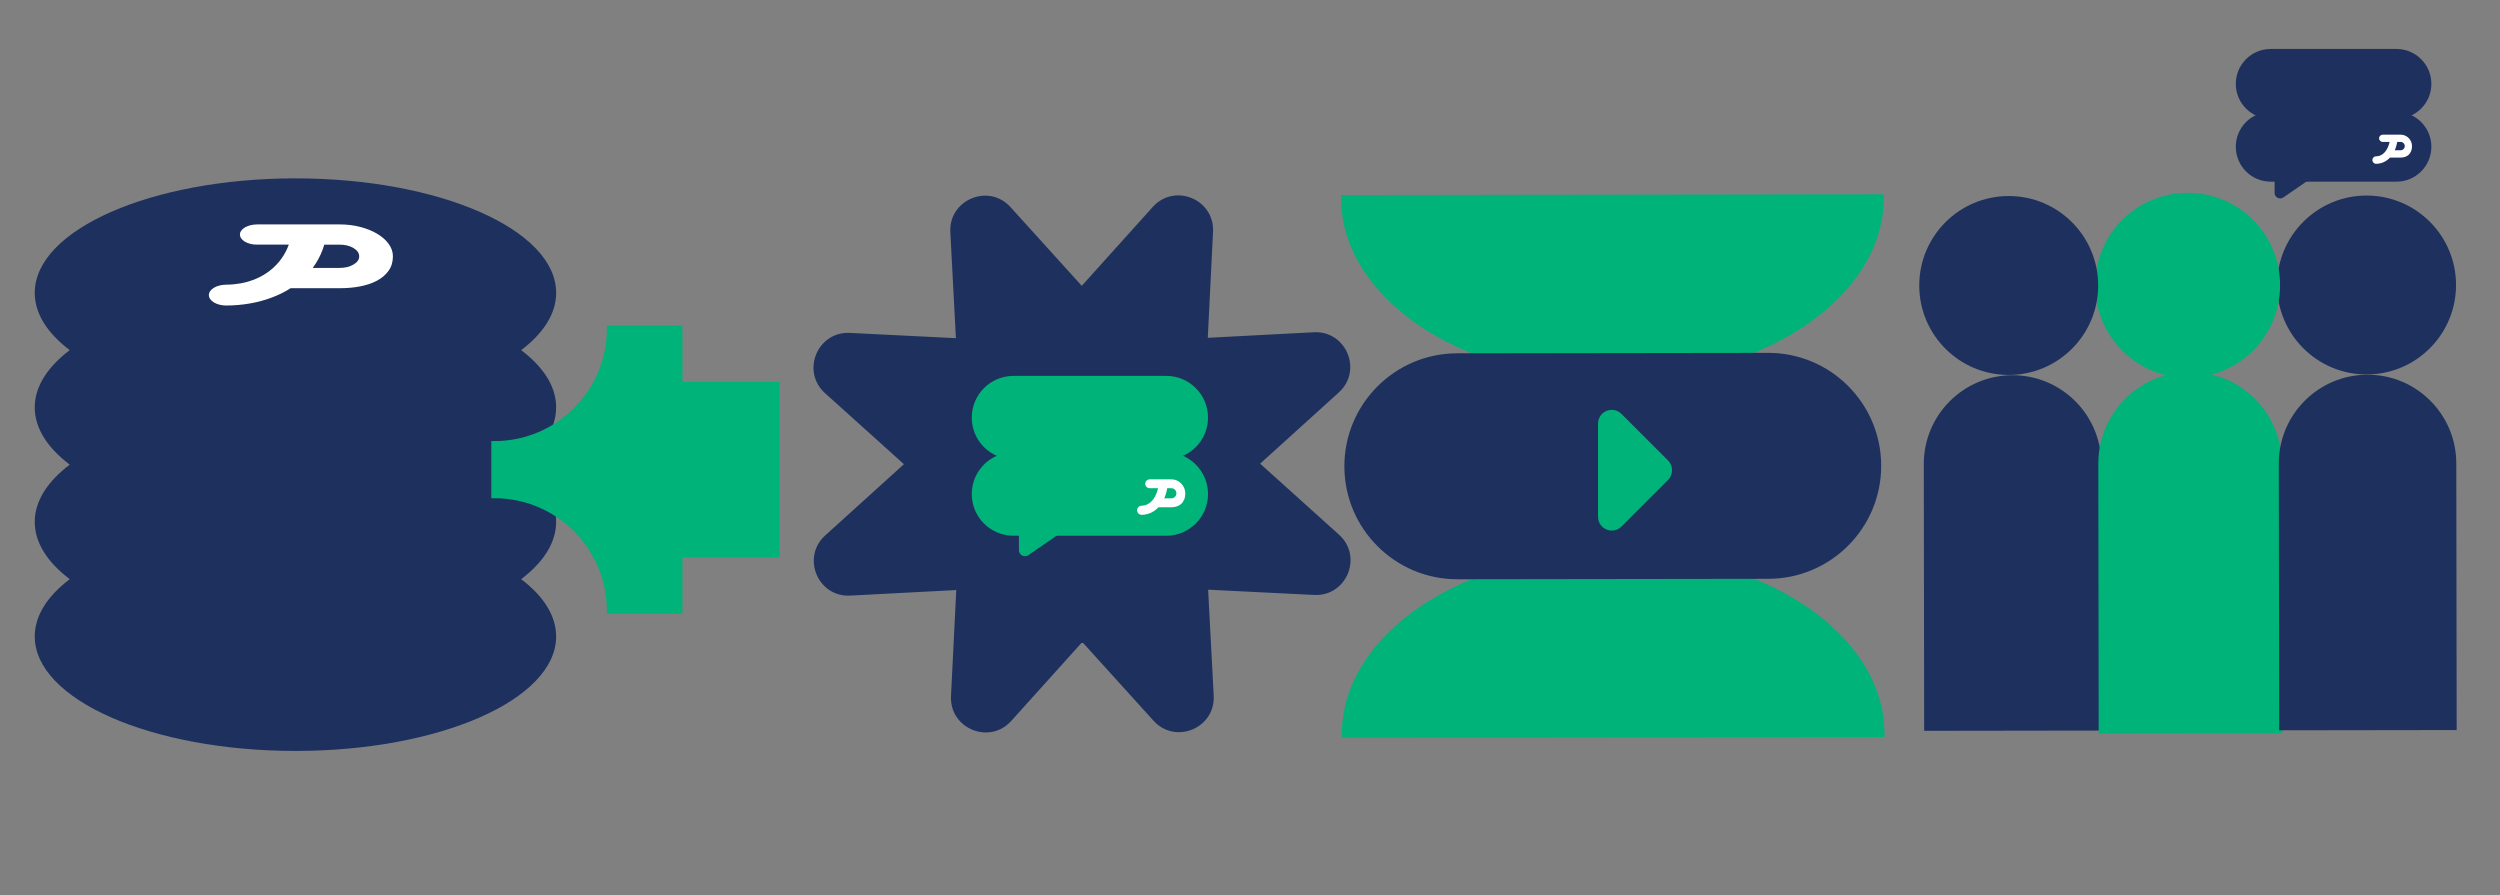 <?xml version="1.0" encoding="UTF-8"?>
<svg xmlns="http://www.w3.org/2000/svg" id="Layer_2" data-name="Layer 2" version="1.1" viewBox="0 0 1073.66 384.48">
  <rect x="0" y="0" width="1073.66" height="384.48" fill="#808080" stroke="none"/>
  <defs>
    <style>
      .cls-1, .cls-2, .cls-3 {
        stroke-width: 0px;
      }

      .cls-1, .cls-4 {
        fill: #1e305e;
      }

      .cls-2, .cls-5, .cls-6, .cls-7 {
        fill: #00b378;
      }

      .cls-5, .cls-6, .cls-7, .cls-8 {
        stroke: #00b379;
        stroke-miterlimit: 10;
      }

      .cls-5, .cls-8 {
        stroke-width: 2.57px;
      }

      .cls-6 {
        stroke-width: 8.52px;
      }

      .cls-4 {
        stroke: #1e305e;
        stroke-linecap: round;
        stroke-linejoin: round;
        stroke-width: 2.99px;
      }

      .cls-7 {
        stroke-width: 3.01px;
      }

      .cls-8 {
        fill: none;
      }

      .cls-3 {
        fill: #fff;
      }
    </style>
  </defs>
  <path class="cls-1" d="M238.85,174.96c0-8.96-5.48-17.35-15.02-24.59,9.53-7.24,15.02-15.63,15.02-24.59,0-27.16-50.13-49.18-111.96-49.18S14.92,98.62,14.92,125.78c0,8.96,5.48,17.35,15.02,24.59-9.53,7.24-15.02,15.63-15.02,24.59s5.48,17.35,15.02,24.59c-9.53,7.24-15.02,15.63-15.02,24.59s5.48,17.35,15.02,24.59c-9.53,7.24-15.02,15.63-15.02,24.59,0,27.16,50.13,49.18,111.96,49.18s111.96-22.02,111.96-49.18c0-8.96-5.48-17.35-15.02-24.59,9.53-7.24,15.02-15.63,15.02-24.59s-5.48-17.35-15.02-24.59c9.53-7.24,15.02-15.63,15.02-24.59Z"></path>
  <path class="cls-5" d="M333.5,165.33h-41.7v-24.24h-29.89c0,27.41-22.22,49.63-49.63,49.63v21.96c27.41,0,49.63,22.22,49.63,49.63h29.89v-24.24h41.7v-72.73Z"></path>
  <path class="cls-3" d="M166.95,104.76c-1.21-1.65-2.85-3.1-4.92-4.34-2.07-1.24-4.49-2.22-7.25-2.95-2.76-.72-5.73-1.09-8.91-1.09h-35.4c-3.93,0-7.28,1.83-7.42,4.18-.15,2.47,3.15,4.5,7.24,4.5h13.74c-3.16,8.74-10.8,14.9-20.84,16.66-1.96.34-4.01.53-6.09.54-4.13.03-7.44,2.05-7.39,4.52.04,2.46,3.38,4.43,7.47,4.43.03,0,.05,0,.08,0,3.45-.02,6.86-.32,10.14-.9,6.56-1.15,12.51-3.4,17.46-6.56.22.01.44.02.67.02h20.33c3.04.01,5.94-.24,8.7-.76,2.76-.52,5.19-1.33,7.3-2.45,2.11-1.12,3.78-2.54,5.02-4.28,1.24-1.74,1.86-3.8,1.86-6.2,0-1.9-.61-3.68-1.81-5.33ZM151.83,113.6c-1.62.97-3.61,1.46-5.95,1.46h-11.57c.49-.67.95-1.35,1.39-2.05,1.55-2.48,2.75-5.14,3.57-7.94h6.61c2.35,0,4.33.49,5.95,1.46,1.62.97,2.43,2.16,2.43,3.57s-.81,2.53-2.43,3.5Z"></path>
  <g>
    <g>
      <path class="cls-2" d="M692.69,238.57c63.66-.09,115.32,34.25,115.37,76.68l-230.53.32c-.06-42.43,51.5-76.92,115.16-77.01Z"></path>
      <path class="cls-8" d="M692.69,238.57c63.66-.09,115.32,34.25,115.37,76.68l-230.53.32c-.06-42.43,51.5-76.92,115.16-77.01Z"></path>
    </g>
    <g>
      <path class="cls-2" d="M692.58,161.73c63.66-.09,115.22-34.57,115.16-77.01l-230.53.32c.06,42.43,51.71,76.77,115.37,76.68Z"></path>
      <path class="cls-8" d="M692.58,161.73c63.66-.09,115.22-34.57,115.16-77.01l-230.53.32c.06,42.43,51.71,76.77,115.37,76.68Z"></path>
    </g>
    <path class="cls-1" d="M759.45,248.58l-133.5.19c-26.8.04-48.55-21.66-48.59-48.45h0c-.04-26.8,21.66-48.55,48.45-48.59l133.5-.19c26.8-.04,48.55,21.66,48.59,48.45h0c.04,26.8-21.66,48.55-48.45,48.59Z"></path>
  </g>
  <g>
    <g>
      <path class="cls-1" d="M826.36,313.86l76.23-.11-.16-114.55c-.03-21.05-17.12-38.09-38.17-38.06h0c-21.05.03-38.09,17.12-38.06,38.17l.16,114.55Z"></path>
      <path class="cls-5" d="M902.59,313.75l76.23-.11-.16-114.55c-.03-21.05-17.12-38.09-38.17-38.06h0c-21.05.03-38.09,17.12-38.06,38.17l.16,114.55Z"></path>
      <path class="cls-1" d="M978.82,313.64l76.23-.11-.16-114.55c-.03-21.05-17.12-38.09-38.17-38.06h0c-21.05.03-38.09,17.12-38.06,38.17l.16,114.55Z"></path>
    </g>
    <g>
      <circle class="cls-1" cx="1016.36" cy="122.4" r="38.42" transform="translate(-.17 1.42) rotate(-.08)"></circle>
      <circle class="cls-5" cx="939.51" cy="122.51" r="38.42"></circle>
      <circle class="cls-1" cx="862.67" cy="122.61" r="38.42" transform="translate(-.17 1.2) rotate(-.08)"></circle>
    </g>
  </g>
  <path class="cls-1" d="M521.24,298.77l-2.39-45.52,45.53,2.26c13.97.69,21.07-16.53,10.68-25.88l-33.88-30.5,33.79-30.59c10.37-9.38,3.21-26.59-10.75-25.85l-45.52,2.39,2.26-45.53c.69-13.97-16.53-21.07-25.88-10.68l-30.5,33.88-30.59-33.79c-9.38-10.37-26.59-3.21-25.85,10.75l2.39,45.52-45.53-2.26c-13.97-.69-21.07,16.53-10.68,25.88l33.88,30.5-33.79,30.59c-10.37,9.38-3.21,26.59,10.75,25.85l45.52-2.39-2.26,45.53c-.69,13.97,16.53,21.07,25.88,10.68l30.5-33.88,30.59,33.79c9.38,10.37,26.59,3.21,25.85-10.75Z"></path>
  <path class="cls-6" d="M690.55,221.99v-40.11c0-1.44,1.75-2.17,2.77-1.15l20.06,20.06c.63.63.63,1.66,0,2.29l-20.06,20.06c-1.02,1.02-2.77.3-2.77-1.15Z"></path>
  <g>
    <g>
      <path class="cls-4" d="M1042.69,63.02h0c0,7.46-6.04,13.5-13.5,13.5h-54c-7.46,0-13.5-6.04-13.5-13.5h0c0-7.46,6.04-13.5,13.5-13.5h54c7.46,0,13.5,6.04,13.5,13.5Z"></path>
      <path class="cls-4" d="M1042.69,36.02h0c0,7.46-6.04,13.5-13.5,13.5h-54c-7.46,0-13.5-6.04-13.5-13.5h0c0-7.46,6.04-13.5,13.5-13.5h54c7.46,0,13.5,6.04,13.5,13.5Z"></path>
    </g>
    <path class="cls-4" d="M978.35,76.53v6.33c0,.72.8,1.14,1.39.73l9.97-6.87s-10.17-1-11.36-.19Z"></path>
    <path class="cls-3" d="M1035.49,60.84c-.26-.59-.61-1.11-1.06-1.56-.45-.45-.97-.8-1.56-1.06-.59-.26-1.23-.39-1.92-.39h-7.62c-.85,0-1.57.66-1.6,1.5-.03.89.68,1.62,1.56,1.62h2.96c-.68,3.14-2.33,5.36-4.49,5.99-.42.12-.86.19-1.31.19-.89,0-1.6.74-1.59,1.63,0,.88.73,1.59,1.61,1.59,0,0,.01,0,.02,0,.74,0,1.48-.12,2.18-.32,1.41-.41,2.69-1.22,3.76-2.36.05,0,.1,0,.14,0h4.38c.65,0,1.28-.09,1.87-.27.59-.19,1.12-.48,1.57-.88.45-.4.81-.91,1.08-1.54.27-.62.4-1.37.4-2.23,0-.68-.13-1.32-.39-1.92ZM1032.23,64.02c-.35.35-.78.52-1.28.52h-2.49c.11-.24.21-.49.3-.74.33-.89.59-1.85.77-2.85h1.42c.51,0,.93.17,1.28.52.35.35.52.78.52,1.28s-.17.91-.52,1.26Z"></path>
  </g>
  <g>
    <g>
      <path class="cls-7" d="M517.3,212.17h0c0,9.06-7.35,16.41-16.41,16.41h-65.64c-9.06,0-16.41-7.35-16.41-16.41h0c0-9.06,7.35-16.41,16.41-16.41h65.64c9.06,0,16.41,7.35,16.41,16.41Z"></path>
      <path class="cls-7" d="M517.3,179.35h0c0,9.06-7.35,16.41-16.41,16.41h-65.64c-9.06,0-16.41-7.35-16.41-16.41h0c0-9.06,7.35-16.41,16.41-16.41h65.64c9.06,0,16.41,7.35,16.41,16.41Z"></path>
    </g>
    <path class="cls-7" d="M439.09,228.59v7.7c0,.87.98,1.38,1.69.89l12.12-8.35s-12.36-1.22-13.81-.23Z"></path>
    <path class="cls-3" d="M508.55,209.52c-.32-.72-.75-1.36-1.29-1.9-.54-.54-1.17-.97-1.9-1.29-.72-.32-1.5-.47-2.33-.47h-9.26c-1.03,0-1.9.8-1.94,1.83-.04,1.08.83,1.97,1.9,1.97h3.6c-.83,3.82-2.83,6.51-5.46,7.28-.51.15-1.05.23-1.59.24-1.08.01-1.95.9-1.94,1.98.01,1.07.88,1.94,1.96,1.94,0,0,.01,0,.02,0,.9,0,1.8-.14,2.65-.39,1.72-.5,3.27-1.48,4.57-2.87.06,0,.12.01.18.01h5.32c.79,0,1.55-.11,2.28-.33.72-.23,1.36-.58,1.91-1.07.55-.49.99-1.11,1.31-1.87.33-.76.49-1.66.49-2.71,0-.83-.16-1.61-.47-2.33ZM504.59,213.39c-.42.42-.94.64-1.56.64h-3.03c.13-.29.25-.59.36-.89.41-1.08.72-2.25.93-3.47h1.73c.61,0,1.13.21,1.56.64.42.42.64.94.64,1.56s-.21,1.11-.64,1.53Z"></path>
  </g>
</svg>
